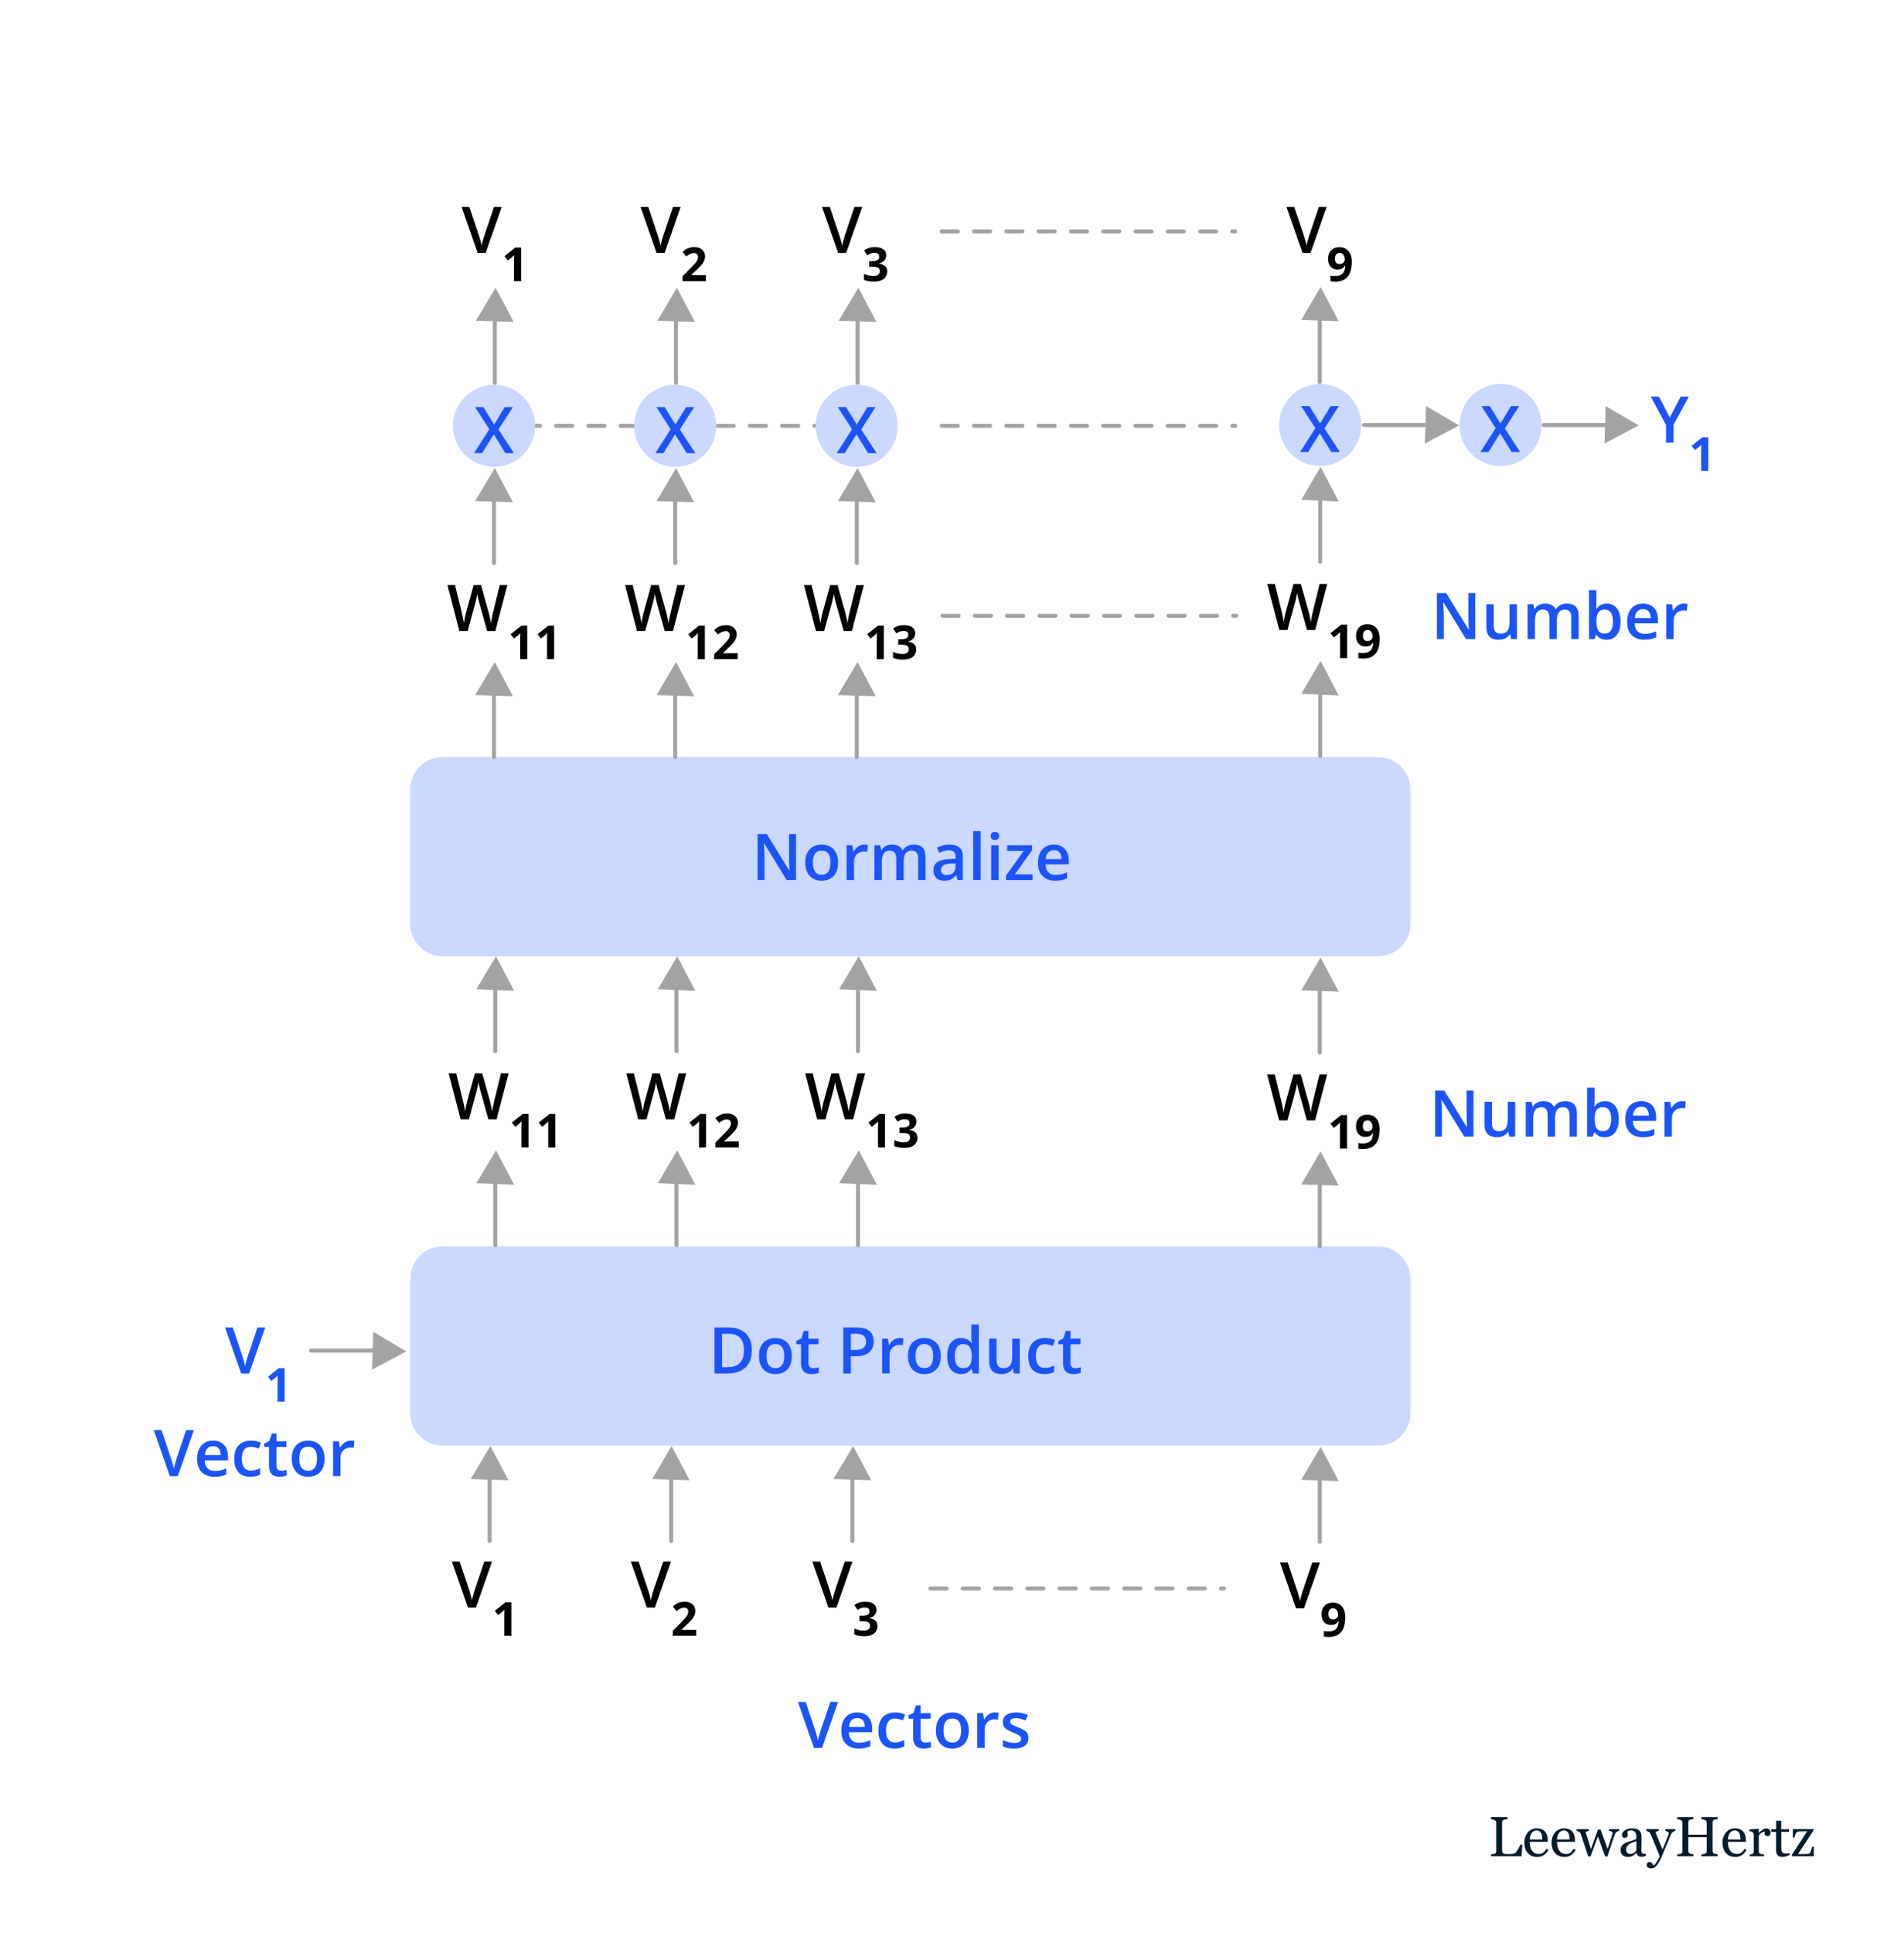 <?xml version="1.0" encoding="UTF-8"?> <svg xmlns="http://www.w3.org/2000/svg" width="473" height="480" viewBox="0 0 473 480" fill="none"><rect x="0" y="0" width="473" height="480" fill="#808080" stroke="none"/><g clip-path="url(#clip0_2_1317)"><path d="M484.903-9.894H-10.202V484.797H484.903V-9.894z" fill="#fff"></path><path d="M378.187 458.056l-.205 2.886h-7.583v-.486c.109-.009.267-.025.472-.048.209-.023.355-.052.437-.089.137-.059.235-.146.294-.259.064-.114.096-.26.096-.438v-6.947c0-.155-.027-.292-.082-.41-.05-.119-.153-.214-.308-.287-.104-.055-.253-.107-.444-.158-.187-.054-.342-.086-.465-.095v-.486h4.096v.486c-.128.004-.294.027-.499.068-.201.041-.347.078-.438.11-.155.054-.262.148-.321.28-.055.132-.082.273-.082.424v6.516c0 .301.013.535.041.704.031.164.102.292.211.383.105.082.26.137.465.164.21.023.502.034.876.034.168 0 .344-.004.526-.013.182-.01.356-.028.52-.055.159-.028.305-.064.437-.11.137-.05.237-.111.301-.184.187-.21.404-.527.65-.951.25-.428.424-.774.519-1.039h.486zm6.475 1.299c-.283.538-.661.967-1.135 1.286-.474.319-1.019.478-1.634.478-.543 0-1.019-.095-1.429-.287-.406-.191-.741-.451-1.005-.779-.265-.329-.463-.711-.595-1.149-.128-.438-.192-.9-.192-1.388 0-.438.069-.866.205-1.285.142-.424.347-.805.616-1.142.26-.324.581-.584.964-.78.387-.2.82-.301 1.299-.301.492 0 .914.078 1.265.233.351.155.636.367.855.636.209.255.364.556.464.902.105.347.158.723.158 1.128v.452h-4.465c0 .442.041.843.123 1.203.087.36.221.677.403.951.178.264.411.474.698.629.287.15.629.225 1.025.225.406 0 .755-.093 1.047-.28.296-.192.581-.533.854-1.026l.479.294zm-1.511-2.571c0-.255-.023-.528-.069-.82-.041-.292-.109-.536-.205-.732-.105-.209-.248-.38-.43-.512-.183-.133-.418-.199-.705-.199-.478 0-.877.201-1.196.602-.315.396-.486.95-.513 1.661h3.118zm8.28 2.571c-.283.538-.661.967-1.135 1.286-.474.319-1.019.478-1.634.478-.543 0-1.019-.095-1.429-.287-.406-.191-.741-.451-1.005-.779-.265-.329-.463-.711-.595-1.149-.128-.438-.192-.9-.192-1.388 0-.438.069-.866.205-1.285.142-.424.347-.805.616-1.142.26-.324.581-.584.964-.78.387-.2.82-.301 1.299-.301.492 0 .914.078 1.265.233.351.155.636.367.855.636.209.255.364.556.464.902.105.347.158.723.158 1.128v.452h-4.465c0 .442.041.843.123 1.203.087.36.221.677.403.951.178.264.411.474.698.629.287.15.629.225 1.025.225.406 0 .755-.093 1.047-.28.296-.192.581-.533.854-1.026l.479.294zm-1.511-2.571c0-.255-.023-.528-.069-.82-.041-.292-.109-.536-.205-.732-.105-.209-.248-.38-.43-.512-.183-.133-.418-.199-.705-.199-.478 0-.877.201-1.196.602-.315.396-.486.95-.513 1.661h3.118zm12.334-2.147c-.191.019-.398.098-.622.24-.219.141-.378.353-.478.636-.228.67-.445 1.306-.65 1.907-.201.597-.426 1.27-.677 2.017-.082.237-.166.493-.253.766-.082.274-.157.536-.225.786h-.588l-1.812-4.964-1.826 4.964h-.561c-.342-1.012-.677-2.014-1.005-3.008-.323-.998-.611-1.867-.861-2.605-.073-.214-.212-.383-.417-.506s-.404-.196-.595-.219v-.451h3.008v.478c-.15.005-.314.03-.492.076-.173.045-.26.12-.26.225 0 .019.007.057.021.117.018.059.038.123.061.191.146.479.31 1.014.492 1.607.187.588.427 1.354.718 2.297l1.723-4.854h.657l1.757 4.786c.196-.611.39-1.201.581-1.771.196-.574.367-1.112.513-1.614.032-.118.062-.225.089-.321.032-.1.048-.198.048-.294 0-.082-.037-.155-.11-.219-.073-.064-.161-.116-.266-.157-.091-.037-.192-.064-.301-.082-.105-.018-.182-.028-.233-.028v-.437h2.564v.437zm6.667 6.181c-.214.078-.404.139-.568.185-.159.05-.342.075-.547.075-.355 0-.64-.082-.854-.246-.21-.169-.344-.412-.404-.731h-.041c-.296.328-.615.578-.957.752-.337.173-.745.259-1.224.259-.506 0-.923-.155-1.251-.464-.324-.31-.486-.716-.486-1.218 0-.259.037-.492.11-.697.073-.205.182-.39.328-.554.114-.137.264-.257.451-.362.187-.11.363-.196.527-.26.205-.077.62-.221 1.244-.431.629-.209 1.053-.374 1.272-.492v-.677c0-.059-.014-.173-.041-.342-.023-.168-.075-.328-.157-.478-.092-.169-.221-.315-.39-.438-.164-.128-.399-.191-.704-.191-.21 0-.406.036-.588.109-.178.068-.303.141-.376.219 0 .091.02.225.061.403.046.178.069.342.069.492 0 .16-.073.306-.219.438-.142.132-.34.198-.595.198-.228 0-.397-.079-.506-.239-.105-.164-.157-.346-.157-.547 0-.21.073-.41.218-.602.151-.191.345-.362.582-.512.205-.128.453-.235.745-.322.292-.091.576-.137.855-.137.382 0 .715.028.998.082.287.051.547.162.779.336.233.168.408.398.527.69.123.287.184.659.184 1.115 0 .651-.006 1.23-.02 1.736-.014.502-.021 1.051-.021 1.648 0 .178.03.319.089.424.064.105.16.194.287.267.069.041.176.063.322.068.15.005.303.007.458.007v.437zm-2.386-3.61c-.388.114-.727.226-1.019.335-.292.11-.563.246-.814.411-.228.155-.408.339-.54.553-.132.21-.198.461-.198.753 0 .378.098.656.294.834.2.177.453.266.759.266.323 0 .608-.077.854-.232.247-.16.454-.347.623-.561l.041-2.359zm2.543 5.935c0-.228.062-.415.185-.56.127-.142.285-.212.472-.212.145 0 .271.027.376.082.104.054.198.125.28.212.068.068.141.161.219.28.077.118.139.216.184.294.228-.123.499-.445.814-.964.319-.52.549-.976.691-1.368-.434-1.08-.826-2.046-1.177-2.899-.35-.852-.717-1.734-1.1-2.646-.087-.209-.233-.371-.438-.485-.205-.119-.41-.194-.615-.226v-.451h3.077v.478c-.137.005-.301.035-.493.089-.191.051-.287.11-.287.178 0 .027.009.073.027.137.023.064.048.13.076.198.173.451.437 1.103.793 1.956.355.848.631 1.527.827 2.037.205-.488.417-.991.636-1.511.223-.524.472-1.142.745-1.853.032-.086.078-.205.137-.355.059-.155.089-.287.089-.397 0-.118-.105-.228-.315-.328-.205-.105-.401-.169-.588-.192v-.437h2.503v.424c-.137.023-.317.102-.54.239-.224.132-.39.321-.499.568-.543 1.258-1.026 2.404-1.45 3.439-.419 1.035-.738 1.796-.957 2.283-.287.639-.545 1.135-.773 1.491-.223.36-.442.643-.656.848-.21.191-.401.319-.575.383-.168.068-.344.102-.526.102-.356 0-.636-.084-.841-.253-.201-.168-.301-.362-.301-.581zm17.627-2.201h-4.027v-.486c.109-.009.266-.023.471-.041.21-.018.354-.046.431-.082.137-.055.237-.137.301-.246.064-.114.096-.26.096-.438v-3.453h-4.561v3.378c0 .16.025.294.075.403.055.11.16.206.315.288.077.041.214.082.41.123.201.041.358.064.472.068v.486h-4.027v-.486c.109-.009.266-.023.472-.041.209-.018.353-.046.43-.082.137-.055.237-.137.301-.246.064-.114.096-.26.096-.438v-7.001c0-.146-.03-.278-.089-.397-.059-.123-.162-.219-.308-.287-.123-.059-.273-.112-.451-.157-.173-.046-.324-.073-.451-.082v-.486h4.027v.486c-.128.004-.285.025-.472.061-.182.037-.319.071-.41.103-.155.055-.26.146-.315.273-.05.128-.075.267-.075.417v3.009h4.561v-2.94c0-.146-.03-.278-.089-.397-.059-.123-.162-.219-.308-.287-.123-.059-.273-.112-.451-.157-.173-.046-.324-.073-.451-.082v-.486h4.027v.486c-.128.004-.285.025-.472.061-.182.037-.319.071-.41.103-.155.055-.26.146-.315.273-.05.128-.075.267-.075.417v6.995c0 .16.025.294.075.403.055.11.16.206.315.288.077.041.214.082.41.123.201.041.358.064.472.068v.486zm7.186-1.587c-.283.538-.661.967-1.135 1.286-.474.319-1.019.478-1.634.478-.543 0-1.019-.095-1.429-.287-.406-.191-.741-.451-1.005-.779-.265-.329-.463-.711-.595-1.149-.128-.438-.192-.9-.192-1.388 0-.438.069-.866.206-1.285.141-.424.346-.805.615-1.142.26-.324.581-.584.964-.78.387-.2.82-.301 1.299-.301.492 0 .914.078 1.265.233.351.155.636.367.855.636.209.255.364.556.465.902.104.347.157.723.157 1.128v.452h-4.465c0 .442.041.843.123 1.203.087.36.221.677.404.951.177.264.41.474.697.629.287.15.629.225 1.026.225.405 0 .754-.093 1.046-.28.296-.192.581-.533.854-1.026l.479.294zm-1.511-2.571c0-.255-.023-.528-.068-.82-.041-.292-.11-.536-.206-.732-.104-.209-.248-.38-.43-.512-.183-.133-.417-.199-.705-.199-.478 0-.877.201-1.196.602-.315.396-.486.95-.513 1.661h3.118zm7.453-1.716c0 .233-.057.44-.171.622-.114.178-.29.267-.527.267-.255 0-.451-.066-.588-.198-.132-.132-.198-.278-.198-.438 0-.1.007-.191.02-.273.019-.082.035-.164.048-.246-.214 0-.465.086-.752.259-.287.174-.531.42-.731.739v3.924c0 .16.029.29.088.39.064.1.162.176.295.226.113.045.259.08.437.102.182.023.34.039.472.048v.452h-3.556v-.452c.105-.009.212-.018.322-.027.114-.009.212-.027.294-.055.127-.041.221-.111.28-.212.064-.105.096-.239.096-.403v-4.164c0-.141-.034-.28-.103-.417-.064-.137-.155-.246-.273-.328-.087-.055-.189-.094-.308-.117-.118-.027-.246-.045-.383-.054v-.445l2.243-.15.096.096v.95h.034c.282-.369.597-.65.943-.841.347-.192.664-.287.951-.287.287 0 .519.093.697.28.182.187.274.438.274.752zm4.745 5.58c-.296.123-.577.225-.841.307-.265.087-.588.13-.971.13-.565 0-.964-.141-1.197-.424-.228-.287-.342-.69-.342-1.21v-4.567h-1.217v-.657h1.245v-2.099h1.244v2.099h1.935v.657h-1.921v3.767c0 .283.009.52.027.711.023.187.073.351.151.492.073.133.182.233.328.301.146.069.342.103.588.103.114 0 .28-.009.499-.028.223-.022.381-.05.472-.082v.5zm6.017.294h-5.457v-.363l3.816-5.825h-.944c-.396 0-.706.007-.93.02-.223.014-.428.059-.615.137-.128.05-.249.194-.362.431-.11.237-.206.547-.288.93h-.417V454.2h5.156v.28l-3.877 5.908c.164.004.344.009.54.013h.636c.182 0 .371-.002.567-.006.201-.005.456-.016.766-.035.183-.009.319-.07.41-.184.096-.114.169-.244.219-.39.05-.132.11-.315.178-.547.073-.232.137-.458.191-.677h.411v2.38z" fill="#051C2C"></path><path d="M130.128 105.734h72.915" stroke="#A3A3A3" stroke-miterlimit="10" stroke-linecap="round" stroke-linejoin="round" stroke-dasharray="4.01 4.01"></path><path d="M122.726 115.928c5.634 0 10.202-4.564 10.202-10.194 0-5.63-4.568-10.194-10.202-10.194-5.635 0-10.202 4.564-10.202 10.194s4.567 10.194 10.202 10.194zM342.372 237.452H109.923c-4.401 0-8.001-3.598-8.001-7.995v-33.479c0-4.398 3.6-7.995 8.001-7.995h232.449c4.401 0 8.002 3.597 8.002 7.995v33.479c0 4.397-3.601 7.995-8.002 7.995z" fill="#CBD8FF"></path><path d="M197.74 218.544h-2.305l-5.594-9.117h-.07c.021.308.039.633.055.977.021.344.036.698.047 1.062.015.365.028.735.039 1.11v5.968h-1.703v-11.421h2.289l5.586 9.054h.054c-.01-.265-.023-.57-.039-.914-.015-.344-.031-.698-.047-1.062-.01-.37-.018-.727-.023-1.071v-6.007h1.711v11.421zm10.469-4.343c0 .718-.094 1.356-.282 1.914-.187.557-.461 1.028-.82 1.414-.359.38-.792.672-1.297.875-.505.198-1.075.297-1.711.297-.593 0-1.138-.099-1.633-.297-.494-.203-.924-.495-1.289-.875-.359-.386-.638-.857-.836-1.414-.197-.558-.296-1.196-.296-1.914 0-.953.164-1.761.492-2.422.333-.667.807-1.175 1.422-1.524.614-.349 1.346-.523 2.195-.523.797 0 1.5.174 2.109.523.61.349 1.086.857 1.43 1.524.344.666.516 1.474.516 2.422zm-6.274 0c0 .63.076 1.169.227 1.617.156.448.396.792.719 1.031.322.234.739.352 1.25.352.51 0 .927-.118 1.25-.352.322-.239.559-.583.71-1.031.152-.448.227-.987.227-1.617 0-.631-.075-1.164-.227-1.602-.151-.443-.388-.779-.71-1.008-.323-.234-.743-.351-1.258-.351-.761 0-1.315.255-1.664.765-.349.511-.524 1.243-.524 2.196zm12.766-4.469c.146 0 .305.008.476.023.172.016.321.037.446.063l-.172 1.719c-.11-.032-.245-.055-.406-.071-.157-.015-.297-.023-.422-.023-.328 0-.641.055-.938.164-.297.104-.56.266-.789.484-.229.214-.409.482-.539.805-.13.323-.195.698-.195 1.125v4.523h-1.844v-8.648h1.438l.25 1.523h.085c.172-.307.386-.588.641-.843.255-.256.547-.459.875-.61.333-.156.698-.234 1.094-.234zm12.297 0c.968 0 1.698.25 2.187.75.495.5.742 1.302.742 2.406v5.656h-1.836v-5.328c0-.656-.127-1.151-.382-1.484-.256-.333-.644-.5-1.164-.5-.73 0-1.256.234-1.579.703-.317.464-.476 1.138-.476 2.023v4.586h-1.836v-5.328c0-.437-.057-.802-.172-1.093-.109-.297-.279-.519-.508-.665-.229-.151-.518-.226-.867-.226-.505 0-.909.115-1.211.344-.297.229-.51.567-.64 1.015-.131.443-.196.987-.196 1.633v4.32h-1.836v-8.648h1.43l.258 1.164h.101c.177-.302.396-.549.657-.742.265-.198.56-.344.882-.438.323-.099.659-.148 1.008-.148.646 0 1.19.115 1.633.344.443.224.773.567.992 1.031h.141c.271-.469.648-.815 1.133-1.039.484-.224.997-.336 1.539-.336zm8.883 0c1.093 0 1.919.242 2.476.726.563.485.844 1.24.844 2.266v5.82h-1.305l-.351-1.226h-.063c-.245.312-.497.57-.758.773-.26.203-.562.354-.906.453-.338.105-.753.157-1.242.157-.516 0-.977-.094-1.383-.282-.406-.192-.727-.484-.961-.875-.234-.39-.351-.885-.351-1.484 0-.891.33-1.56.992-2.008.666-.448 1.672-.695 3.015-.742l1.5-.055v-.453c0-.599-.14-1.026-.422-1.281-.276-.255-.666-.383-1.171-.383-.433 0-.852.063-1.258.188s-.802.278-1.188.461l-.593-1.297c.421-.224.901-.407 1.437-.547.542-.141 1.104-.211 1.688-.211zm1.5 4.68l-1.118.039c-.916.031-1.56.187-1.929.468-.37.282-.555.667-.555 1.157 0 .427.128.739.383.937.255.193.591.289 1.008.289.635 0 1.161-.179 1.578-.539.422-.364.633-.898.633-1.601v-.75zm6.234 4.132h-1.844v-12.156h1.844v12.156zm4.461-8.648v8.648h-1.836v-8.648h1.836zm-.906-3.313c.281 0 .523.076.726.227.209.151.313.412.313.781 0 .365-.104.625-.313.782-.203.151-.445.226-.726.226-.292 0-.539-.075-.743-.226-.197-.157-.296-.417-.296-.782 0-.369.099-.63.296-.781.204-.151.451-.227.743-.227zm9.328 11.961h-6.571v-1.132l4.368-6.102h-4.102v-1.414h6.18v1.25l-4.282 5.984h4.407v1.414zm5.312-8.812c.771 0 1.433.159 1.985.476.552.318.976.769 1.273 1.352.297.583.445 1.281.445 2.094v.984h-5.773c.021.839.245 1.485.672 1.938.432.453 1.036.679 1.812.679.552 0 1.047-.052 1.485-.156.442-.109.898-.268 1.367-.476v1.492c-.432.203-.873.351-1.32.445-.448.094-.985.141-1.61.141-.849 0-1.596-.164-2.242-.493-.641-.333-1.143-.828-1.508-1.484-.359-.656-.539-1.471-.539-2.445 0-.969.164-1.792.492-2.469.328-.677.789-1.193 1.383-1.547.594-.354 1.287-.531 2.078-.531zm0 1.383c-.578 0-1.047.187-1.406.562-.354.375-.563.925-.625 1.649h3.937c-.005-.433-.078-.815-.218-1.149-.136-.333-.344-.594-.625-.781-.276-.188-.63-.281-1.063-.281z" fill="#1B54F8"></path><path d="M342.372 358.976H109.923c-4.401 0-8.001-3.598-8.001-7.995v-33.479c0-4.398 3.6-7.995 8.001-7.995h232.449c4.401 0 8.002 3.597 8.002 7.995v33.479c0 4.397-3.601 7.995-8.002 7.995z" fill="#CBD8FF"></path><path d="M186.778 335.247c0 1.286-.239 2.362-.718 3.226-.48.86-1.175 1.508-2.086 1.946-.912.432-2.011.648-3.297.648h-3.172v-11.422h3.516c1.182 0 2.203.214 3.062.641.859.422 1.523 1.049 1.992 1.883.469.828.703 1.854.703 3.078zm-1.953.054c0-.937-.148-1.708-.445-2.312-.292-.604-.724-1.052-1.297-1.344-.568-.297-1.268-.445-2.102-.445h-1.601v8.297h1.328c1.38 0 2.411-.352 3.094-1.055.682-.703 1.023-1.75 1.023-3.141zm11.883 1.422c0 .719-.094 1.357-.281 1.914-.188.558-.461 1.029-.821 1.414-.359.381-.791.672-1.296.875-.506.198-1.076.297-1.711.297-.594 0-1.138-.099-1.633-.297-.495-.203-.925-.494-1.289-.875-.36-.385-.638-.856-.836-1.414-.198-.557-.297-1.195-.297-1.914 0-.953.164-1.76.492-2.422.333-.666.807-1.174 1.422-1.523.615-.349 1.346-.523 2.195-.523.797 0 1.5.174 2.11.523.609.349 1.086.857 1.429 1.523.344.667.516 1.474.516 2.422zm-6.273 0c0 .631.075 1.17.226 1.617.156.448.396.792.719 1.032.323.234.739.351 1.25.351.51 0 .927-.117 1.25-.351.323-.24.56-.584.711-1.032.151-.447.226-.986.226-1.617 0-.63-.075-1.164-.226-1.601-.151-.443-.388-.779-.711-1.008-.323-.234-.742-.352-1.258-.352-.76 0-1.315.256-1.664.766s-.523 1.242-.523 2.195zm11.601 3.016c.24 0 .477-.021.711-.063.234-.046.448-.101.641-.164v1.391c-.203.089-.466.164-.789.227-.323.062-.659.093-1.008.093-.49 0-.93-.08-1.32-.242-.391-.167-.701-.45-.93-.851-.229-.401-.344-.956-.344-1.665v-4.648h-1.18v-.82l1.266-.649.602-1.851h1.156v1.922h2.476v1.398h-2.476v4.625c0 .438.109.763.328.977.219.213.508.32.867.32zm10.774-10.094c1.474 0 2.549.302 3.226.906.677.605 1.016 1.451 1.016 2.539 0 .495-.078.967-.235 1.415-.151.442-.401.835-.75 1.179-.349.339-.809.607-1.382.805-.568.198-1.269.297-2.102.297h-1.219v4.281h-1.875v-11.422h3.321zm-.125 1.555h-1.321v4.023h1.024c.588 0 1.088-.067 1.5-.203.411-.14.724-.362.937-.664.214-.302.321-.7.321-1.195 0-.662-.201-1.154-.602-1.477-.396-.323-1.016-.484-1.859-.484zm10.843 1.055c.146 0 .305.007.477.023s.32.036.445.062l-.172 1.719c-.109-.031-.244-.054-.406-.07-.156-.016-.297-.024-.422-.024-.328 0-.64.055-.937.165-.297.104-.56.265-.789.484-.23.213-.409.482-.539.805-.131.323-.196.698-.196 1.125v4.523h-1.843v-8.648h1.437l.25 1.523h.086c.172-.307.385-.588.641-.844.255-.255.546-.458.875-.609.333-.156.698-.234 1.093-.234zm10.18 4.468c0 .719-.094 1.357-.281 1.914-.188.558-.461 1.029-.821 1.414-.359.381-.791.672-1.296.875-.506.198-1.076.297-1.711.297-.594 0-1.138-.099-1.633-.297-.495-.203-.925-.494-1.289-.875-.36-.385-.638-.856-.836-1.414-.198-.557-.297-1.195-.297-1.914 0-.953.164-1.76.492-2.422.333-.666.807-1.174 1.422-1.523.615-.349 1.346-.523 2.195-.523.797 0 1.5.174 2.11.523.609.349 1.086.857 1.429 1.523.344.667.516 1.474.516 2.422zm-6.273 0c0 .631.075 1.17.226 1.617.156.448.396.792.719 1.032.323.234.739.351 1.25.351.51 0 .927-.117 1.25-.351.323-.24.56-.584.711-1.032.151-.447.226-.986.226-1.617 0-.63-.075-1.164-.226-1.601-.151-.443-.388-.779-.711-1.008-.323-.234-.742-.352-1.258-.352-.76 0-1.315.256-1.664.766s-.523 1.242-.523 2.195zm11.289 4.5c-1.032 0-1.86-.375-2.485-1.125-.62-.755-.929-1.867-.929-3.336 0-1.484.315-2.606.945-3.367.635-.76 1.471-1.14 2.508-1.14.437 0 .82.059 1.148.179.328.115.61.271.844.469.239.198.443.419.609.664h.086c-.026-.161-.057-.393-.094-.695-.031-.308-.046-.591-.046-.852v-3.109h1.843v12.156h-1.437l-.328-1.18h-.078c-.157.25-.355.477-.594.68-.235.198-.516.357-.844.477-.323.119-.706.179-1.148.179zm.515-1.492c.787 0 1.341-.226 1.664-.68.323-.453.49-1.132.5-2.039v-.242c0-.969-.156-1.711-.468-2.226-.313-.521-.883-.782-1.711-.782-.662 0-1.167.269-1.516.805-.344.531-.516 1.273-.516 2.227 0 .953.172 1.682.516 2.187.349.5.859.75 1.531.75zm14.086-7.312v8.648h-1.445l-.25-1.164h-.102c-.182.297-.414.544-.695.742-.281.193-.594.336-.937.43-.344.099-.706.148-1.086.148-.651 0-1.209-.109-1.672-.328-.459-.224-.81-.568-1.055-1.031-.245-.464-.367-1.063-.367-1.797v-5.648h1.844v5.304c0 .672.135 1.175.406 1.508.276.333.703.5 1.281.5.557 0 1-.114 1.328-.344.328-.229.56-.567.696-1.015.14-.448.21-.998.21-1.649v-4.304h1.844zm6.117 8.804c-.817 0-1.526-.159-2.125-.476-.599-.318-1.059-.805-1.382-1.461-.323-.656-.485-1.49-.485-2.5 0-1.052.177-1.912.531-2.578.355-.667.844-1.159 1.469-1.477.63-.318 1.352-.476 2.164-.476.516 0 .982.052 1.399.156.422.099.778.221 1.07.367l-.547 1.469c-.318-.13-.643-.24-.976-.328-.334-.089-.654-.133-.961-.133-.506 0-.927.112-1.266.336-.333.224-.583.557-.75 1-.161.442-.242.992-.242 1.648 0 .636.083 1.172.25 1.61.167.432.414.76.742.984.328.219.732.328 1.211.328.474 0 .898-.057 1.273-.172.375-.114.73-.263 1.063-.445v1.594c-.328.187-.68.325-1.055.414-.375.093-.836.14-1.383.14zm7.688-1.484c.239 0 .476-.021.711-.063.234-.046.448-.101.64-.164v1.391c-.203.089-.466.164-.789.227-.323.062-.658.093-1.007.093-.49 0-.93-.08-1.321-.242-.39-.167-.7-.45-.929-.851-.23-.401-.344-.956-.344-1.665v-4.648h-1.18v-.82l1.266-.649.601-1.851h1.157v1.922h2.476v1.398h-2.476v4.625c0 .438.109.763.328.977.218.213.508.32.867.32zM208.195 422.624l-3.992 11.422h-1.985l-3.992-11.422h1.922l2.406 7.156c.073.209.151.461.235.758.088.297.169.597.242.899.078.302.138.57.179.804.042-.234.099-.502.172-.804.078-.302.159-.602.242-.899.084-.297.162-.552.235-.765l2.414-7.149h1.922zm4.758 2.609c.77 0 1.432.159 1.984.477.552.318.977.768 1.273 1.352.297.583.446 1.281.446 2.093v.985h-5.774c.021.838.245 1.484.672 1.937.432.453 1.037.68 1.813.68.552 0 1.047-.052 1.484-.156.443-.11.898-.269 1.367-.477v1.492c-.432.203-.872.352-1.32.446-.448.093-.984.14-1.609.14-.849 0-1.597-.164-2.243-.492-.64-.333-1.143-.828-1.507-1.484-.36-.657-.54-1.472-.54-2.446 0-.968.165-1.791.493-2.468.328-.677.789-1.193 1.382-1.547.594-.354 1.287-.532 2.079-.532zm0 1.383c-.579 0-1.047.188-1.407.563-.354.375-.562.924-.625 1.648h3.938c-.005-.432-.078-.815-.219-1.148-.135-.334-.344-.594-.625-.781-.276-.188-.63-.282-1.062-.282zm9.257 7.586c-.817 0-1.526-.159-2.125-.476-.599-.318-1.06-.805-1.382-1.461-.323-.657-.485-1.49-.485-2.5 0-1.052.177-1.912.531-2.578.355-.667.844-1.159 1.469-1.477.63-.318 1.352-.477 2.164-.477.516 0 .982.053 1.399.157.422.099.778.221 1.07.367l-.547 1.469c-.318-.131-.643-.24-.976-.328-.334-.089-.654-.133-.961-.133-.506 0-.927.112-1.266.336-.333.224-.583.557-.75 1-.161.442-.242.992-.242 1.648 0 .636.083 1.172.25 1.609.166.433.414.761.742.985.328.219.732.328 1.211.328.474 0 .898-.057 1.273-.172.375-.114.73-.263 1.063-.445v1.594c-.328.187-.68.325-1.055.414-.375.093-.836.14-1.383.14zm7.688-1.484c.239 0 .476-.021.711-.063.234-.047.448-.101.64-.164v1.391c-.203.088-.466.164-.789.226-.323.063-.658.094-1.007.094-.49 0-.93-.08-1.321-.242-.39-.167-.7-.45-.929-.852-.23-.401-.344-.955-.344-1.664v-4.648h-1.18v-.82l1.266-.649.601-1.851h1.157v1.922h2.476v1.398h-2.476v4.625c0 .437.109.763.328.977.218.213.508.32.867.32zm10.766-3.016c0 .719-.094 1.357-.282 1.914-.187.558-.461 1.029-.82 1.414-.359.381-.792.672-1.297.875-.505.198-1.075.297-1.711.297-.594 0-1.138-.099-1.633-.297-.494-.203-.924-.494-1.289-.875-.359-.385-.638-.856-.836-1.414-.198-.557-.297-1.195-.297-1.914 0-.953.165-1.76.493-2.422.333-.666.807-1.174 1.422-1.523.614-.349 1.346-.524 2.195-.524.797 0 1.5.175 2.109.524.61.349 1.086.857 1.43 1.523.344.667.516 1.474.516 2.422zm-6.274 0c0 .63.076 1.17.227 1.617.156.448.395.792.718 1.032.323.234.74.351 1.25.351.511 0 .927-.117 1.25-.351.323-.24.56-.584.711-1.032.151-.447.227-.987.227-1.617s-.076-1.164-.227-1.601c-.151-.443-.388-.779-.711-1.008-.323-.235-.742-.352-1.257-.352-.761 0-1.316.256-1.664.766-.349.51-.524 1.242-.524 2.195zm12.766-4.469c.146 0 .304.008.476.024s.321.036.446.062l-.172 1.719c-.11-.031-.245-.055-.407-.07-.156-.016-.296-.024-.421-.024-.329 0-.641.055-.938.164-.297.105-.56.266-.789.485-.229.213-.409.482-.539.805-.13.322-.195.697-.195 1.125v4.523h-1.844v-8.648h1.437l.25 1.523h.086c.172-.307.386-.589.641-.844s.547-.458.875-.609c.333-.156.698-.235 1.094-.235zm8.336 6.344c0 .568-.138 1.047-.414 1.438-.276.39-.68.687-1.211.89-.526.198-1.172.297-1.938.297-.604 0-1.125-.044-1.562-.133-.433-.083-.842-.213-1.227-.39v-1.586c.412.193.872.359 1.383.5.516.14 1.002.211 1.461.211.604 0 1.039-.094 1.305-.281.265-.193.398-.448.398-.766 0-.188-.055-.354-.164-.5-.104-.151-.302-.305-.594-.461-.286-.161-.708-.354-1.265-.578-.547-.219-1.008-.438-1.383-.656-.375-.219-.659-.482-.852-.789-.193-.313-.289-.711-.289-1.196 0-.765.302-1.346.906-1.742.61-.401 1.414-.602 2.414-.602.532 0 1.032.055 1.5.165.474.104.938.257 1.391.46l-.578 1.383c-.391-.172-.784-.312-1.18-.422-.39-.114-.789-.171-1.195-.171-.474 0-.836.072-1.086.218-.245.146-.367.354-.367.625 0 .203.06.375.179.516.12.141.326.281.618.422.297.14.708.315 1.234.523.516.198.961.406 1.336.625.38.214.672.477.875.789.203.313.305.716.305 1.211zM48.166 355.128l-3.992 11.422H42.19l-3.992-11.422h1.922l2.406 7.156c.073.208.151.461.234.758.088.297.169.596.242.898.078.302.138.571.18.805.042-.234.099-.503.172-.805.078-.302.159-.601.242-.898.083-.297.162-.552.234-.766l2.414-7.148h1.922zm4.758 2.609c.771 0 1.432.159 1.984.477.552.317.977.768 1.274 1.351.297.584.445 1.282.445 2.094v.984H50.854c.021.839.245 1.485.672 1.938.432.453 1.036.68 1.812.68.552 0 1.047-.052 1.484-.157.443-.109.898-.268 1.367-.476v1.492c-.432.203-.872.352-1.32.445-.448.094-.984.141-1.609.141-.849 0-1.596-.164-2.242-.492-.641-.334-1.143-.828-1.508-1.485-.359-.656-.539-1.471-.539-2.445 0-.969.164-1.792.492-2.469.328-.677.789-1.192 1.383-1.547.594-.354 1.286-.531 2.078-.531zm0 1.383c-.578 0-1.047.187-1.406.562-.354.375-.562.925-.625 1.649h3.938c-.005-.432-.078-.815-.219-1.149-.135-.333-.344-.593-.625-.781-.276-.187-.63-.281-1.062-.281zm9.258 7.586c-.818 0-1.526-.159-2.125-.477-.599-.317-1.06-.804-1.383-1.461-.323-.656-.484-1.489-.484-2.5 0-1.052.177-1.911.531-2.578.354-.666.844-1.159 1.469-1.476.63-.318 1.351-.477 2.164-.477.516 0 .982.052 1.399.156.422.099.779.222 1.07.368l-.547 1.468c-.318-.13-.643-.239-.977-.328-.333-.088-.654-.133-.961-.133-.505 0-.927.112-1.266.336-.333.224-.583.558-.75 1-.162.443-.242.993-.242 1.649 0 .635.083 1.172.25 1.609.167.432.414.761.742.985.328.218.732.328 1.211.328.474 0 .898-.058 1.274-.172.375-.115.729-.263 1.062-.446v1.594c-.328.188-.68.326-1.055.414-.375.094-.836.141-1.383.141zm7.688-1.484c.239 0 .476-.021.711-.063.234-.047.448-.102.641-.164v1.391c-.203.088-.466.164-.789.226-.323.063-.659.094-1.008.094-.489 0-.93-.081-1.32-.242-.391-.167-.701-.451-.93-.852-.229-.401-.344-.956-.344-1.664V359.3h-1.18v-.821l1.266-.648.602-1.852h1.156v1.922h2.477v1.399h-2.477v4.625c0 .437.109.763.328.976.219.214.508.321.867.321zm10.766-3.016c0 .719-.094 1.357-.281 1.914-.188.557-.461 1.029-.82 1.414-.359.38-.792.672-1.297.875-.505.198-1.075.297-1.711.297-.594 0-1.138-.099-1.633-.297-.495-.203-.924-.495-1.289-.875-.359-.385-.638-.857-.836-1.414-.198-.557-.297-1.195-.297-1.914 0-.953.164-1.761.492-2.422.333-.667.807-1.174 1.422-1.523.615-.349 1.346-.524 2.195-.524.797 0 1.5.175 2.109.524.609.349 1.086.856 1.43 1.523.344.667.516 1.474.516 2.422zm-6.274 0c0 .63.076 1.169.227 1.617.156.448.396.792.719 1.031.323.235.74.352 1.25.352.51 0 .927-.117 1.25-.352.323-.239.56-.583.711-1.031.151-.448.227-.987.227-1.617s-.076-1.164-.227-1.602c-.151-.442-.388-.778-.711-1.007-.323-.235-.742-.352-1.258-.352-.76 0-1.315.255-1.664.766-.349.51-.523 1.242-.523 2.195zm12.766-4.469c.146 0 .305.008.476.024.172.015.32.036.445.062l-.172 1.719c-.109-.031-.245-.055-.406-.07-.156-.016-.297-.024-.422-.024-.328 0-.641.055-.938.164-.297.104-.56.266-.789.485-.229.213-.409.481-.539.804-.13.323-.195.698-.195 1.125v4.524h-1.844v-8.649h1.438l.25 1.524h.086c.172-.308.385-.589.641-.844.255-.255.547-.458.875-.609.333-.157.698-.235 1.094-.235zM366.497 158.694h-2.305l-5.594-9.118h-.07c.021.308.039.633.055.977.021.344.036.698.047 1.062.015.365.028.735.039 1.11v5.969h-1.703v-11.422h2.289l5.586 9.054h.054c-.01-.265-.023-.57-.039-.914-.015-.343-.031-.698-.047-1.062-.01-.37-.018-.727-.023-1.071v-6.007h1.711v11.422zm10.351-8.649v8.649h-1.445l-.25-1.165h-.101c-.183.297-.415.545-.696.743-.281.192-.594.336-.937.429-.344.099-.706.149-1.086.149-.651 0-1.209-.11-1.672-.328-.458-.224-.81-.568-1.055-1.032-.245-.463-.367-1.062-.367-1.796v-5.649h1.844v5.305c0 .672.135 1.174.406 1.508.276.333.703.5 1.281.5.558 0 1-.115 1.328-.344.329-.229.56-.568.696-1.016.14-.448.211-.997.211-1.648v-4.305h1.843zm12.407-.164c.968 0 1.698.25 2.187.75.495.5.742 1.302.742 2.406v5.657h-1.836v-5.329c0-.656-.127-1.151-.382-1.484-.256-.333-.644-.5-1.164-.5-.73 0-1.256.234-1.579.703-.317.464-.476 1.138-.476 2.024v4.586h-1.836v-5.329c0-.437-.057-.802-.172-1.093-.109-.297-.279-.519-.508-.664-.229-.151-.518-.227-.867-.227-.505 0-.909.115-1.211.344-.297.229-.51.568-.641 1.015-.13.443-.195.987-.195 1.633v4.321h-1.836v-8.649h1.43l.258 1.164h.101c.177-.302.396-.549.657-.742.265-.198.559-.344.882-.438.323-.098.659-.148 1.008-.148.646 0 1.19.115 1.633.344.443.224.773.568.992 1.031h.141c.271-.469.648-.815 1.133-1.039.484-.224.997-.336 1.539-.336zm7.328-3.344v2.93c0 .339-.011.672-.031 1-.016.323-.032.576-.047.758h.078c.234-.375.56-.69.976-.946.422-.26.961-.39 1.618-.39 1.026 0 1.851.377 2.476 1.133.625.75.938 1.862.938 3.336 0 .979-.144 1.802-.43 2.468-.287.667-.69 1.172-1.211 1.516-.516.339-1.122.508-1.82.508-.657 0-1.188-.12-1.594-.36-.401-.244-.716-.528-.945-.851h-.133l-.336 1.055h-1.375v-12.157h1.836zm2.109 4.844c-.521 0-.935.104-1.242.313-.302.208-.521.52-.656.937-.136.412-.206.935-.211 1.57v.164c0 .964.151 1.701.453 2.211.307.511.864.766 1.672.766.64 0 1.133-.258 1.476-.773.344-.521.516-1.266.516-2.235 0-.979-.172-1.716-.516-2.211-.338-.495-.836-.742-1.492-.742zm9.469-1.5c.771 0 1.432.159 1.984.477.552.317.977.768 1.274 1.351.297.584.445 1.281.445 2.094v.984h-5.773c.02.839.244 1.485.671 1.938.433.453 1.037.679 1.813.679.552 0 1.047-.052 1.484-.156.443-.109.899-.268 1.368-.476v1.492c-.433.203-.873.351-1.321.445-.448.094-.984.141-1.609.141-.849 0-1.597-.164-2.242-.492-.641-.334-1.144-.829-1.508-1.485-.36-.656-.539-1.471-.539-2.445 0-.969.164-1.792.492-2.469.328-.677.789-1.193 1.383-1.547.594-.354 1.286-.531 2.078-.531zm0 1.383c-.578 0-1.047.187-1.406.562-.355.375-.563.925-.625 1.649h3.937c-.005-.432-.078-.815-.219-1.149-.135-.333-.343-.593-.625-.781-.276-.187-.63-.281-1.062-.281zm10.156-1.383c.146 0 .305.008.477.023.172.016.32.037.445.063l-.172 1.719c-.109-.032-.245-.055-.406-.071-.156-.015-.297-.023-.422-.023-.328 0-.641.055-.937.164-.297.104-.56.266-.79.484-.229.214-.408.482-.539.805-.13.323-.195.698-.195 1.125v4.524h-1.844v-8.649h1.438l.25 1.524h.086c.172-.308.385-.589.64-.844.256-.255.547-.459.875-.61.334-.156.698-.234 1.094-.234zM366.052 282.246h-2.304l-5.594-9.117h-.07c.02.307.039.633.054.976.021.344.037.698.047 1.063.016.364.029.734.039 1.109v5.969h-1.703v-11.422h2.289l5.586 9.055h.055c-.011-.266-.024-.571-.039-.914-.016-.344-.032-.698-.047-1.063-.011-.37-.018-.726-.024-1.07v-6.008h1.711v11.422zm10.352-8.648v8.648h-1.445l-.25-1.164h-.102c-.182.297-.414.544-.695.742-.282.193-.594.336-.938.43-.344.099-.706.148-1.086.148-.651 0-1.208-.109-1.672-.328-.458-.224-.809-.568-1.054-1.031-.245-.464-.367-1.063-.367-1.797v-5.648h1.843v5.304c0 .672.136 1.175.407 1.508.276.333.703.5 1.281.5.557 0 1-.115 1.328-.344.328-.229.56-.567.695-1.015.141-.448.211-.998.211-1.649v-4.304h1.844zm12.406-.165c.969 0 1.698.25 2.188.75.494.5.742 1.303.742 2.407v5.656h-1.836v-5.328c0-.656-.128-1.151-.383-1.485-.255-.333-.643-.5-1.164-.5-.729 0-1.255.235-1.578.704-.318.463-.477 1.138-.477 2.023v4.586h-1.836v-5.328c0-.438-.057-.802-.171-1.094-.11-.297-.279-.518-.508-.664-.229-.151-.519-.227-.867-.227-.506 0-.909.115-1.211.344-.297.229-.511.568-.641 1.016-.13.443-.195.987-.195 1.633v4.32h-1.836v-8.648h1.429l.258 1.164h.102c.177-.303.396-.55.656-.743.266-.198.56-.343.883-.437.323-.099.659-.149 1.008-.149.645 0 1.19.115 1.632.344.443.224.774.568.993 1.031h.14c.271-.468.649-.815 1.133-1.039.484-.224.997-.336 1.539-.336zm7.328-3.343v2.929c0 .339-.01.672-.031 1-.016.323-.031.576-.047.758h.078c.235-.375.56-.69.977-.945.422-.261.961-.391 1.617-.391 1.026 0 1.852.378 2.477 1.133.625.75.937 1.862.937 3.336 0 .979-.143 1.802-.43 2.469-.286.666-.69 1.172-1.211 1.515-.515.339-1.122.508-1.82.508-.656 0-1.187-.12-1.594-.359-.401-.245-.716-.529-.945-.852h-.133l-.336 1.055h-1.375V270.09h1.836zm2.11 4.843c-.521 0-.935.105-1.243.313-.302.208-.52.521-.656.937-.135.412-.206.935-.211 1.571v.164c0 .963.151 1.7.453 2.211.308.51.865.765 1.672.765.641 0 1.133-.257 1.477-.773.344-.521.515-1.266.515-2.234 0-.98-.171-1.717-.515-2.211-.339-.495-.836-.743-1.492-.743zm9.468-1.5c.771 0 1.433.159 1.985.477.552.318.976.768 1.273 1.352.297.583.446 1.281.446 2.093v.985h-5.774c.021.838.245 1.484.672 1.937.432.453 1.036.68 1.812.68.553 0 1.047-.052 1.485-.156.443-.11.898-.269 1.367-.477v1.492c-.432.203-.872.352-1.32.446-.448.093-.985.14-1.61.14-.849 0-1.596-.164-2.242-.492-.64-.333-1.143-.828-1.508-1.484-.359-.657-.539-1.472-.539-2.446 0-.968.164-1.791.492-2.468.329-.678.79-1.193 1.383-1.547.594-.354 1.287-.532 2.078-.532zm0 1.383c-.578 0-1.046.188-1.406.563-.354.375-.562.924-.625 1.648h3.938c-.006-.432-.078-.815-.219-1.148-.136-.334-.344-.594-.625-.781-.276-.188-.63-.282-1.063-.282zm10.157-1.383c.145 0 .304.008.476.024s.321.036.446.062l-.172 1.719c-.11-.031-.245-.055-.407-.07-.156-.016-.296-.024-.421-.024-.329 0-.641.055-.938.164-.297.105-.56.266-.789.485-.229.213-.409.482-.539.805-.13.322-.195.697-.195 1.125v4.523h-1.844v-8.648h1.437l.25 1.523h.086c.172-.307.386-.589.641-.844s.547-.458.875-.609c.333-.156.698-.235 1.094-.235z" fill="#1B54F8"></path><path d="M126.044 145.273l-2.984 11.422h-2.047l-1.906-6.844c-.047-.167-.099-.365-.157-.594-.057-.229-.114-.463-.172-.703-.052-.24-.098-.458-.14-.656-.037-.203-.063-.36-.078-.469-.011.109-.034.263-.071.461-.036.198-.08.417-.132.656-.047.235-.099.469-.157.703-.057.23-.109.433-.156.61l-1.875 6.836h-2.039l-2.977-11.422h1.883l1.649 6.695c.052.214.104.445.156.695.057.245.109.493.156.743.052.25.099.494.141.734.042.234.075.448.101.641.026-.198.06-.417.102-.657.042-.244.086-.492.133-.742.052-.255.104-.5.156-.734.057-.235.115-.446.172-.633l1.859-6.742h1.828l1.899 6.765c.057.193.112.409.164.649.057.239.112.484.164.734.052.25.099.492.141.727.041.234.075.445.101.633.037-.256.083-.547.141-.875.057-.329.122-.662.195-1 .073-.339.146-.651.219-.938l1.64-6.695h1.891zM130.981 163.688h-1.759v-4.817c0-.132.002-.296.006-.489.003-.198.009-.399.017-.604.007-.208.015-.396.022-.563-.041.049-.127.134-.256.256-.125.118-.243.224-.353.319l-.956.768-.849-1.059 2.682-2.135h1.446v8.324zm6.673 0h-1.76v-4.817c0-.132.002-.296.006-.489.004-.198.01-.399.017-.604.008-.208.015-.396.023-.563-.042.049-.127.134-.256.256-.125.118-.243.224-.353.319l-.957.768-.848-1.059 2.682-2.135h1.446v8.324zM122.227 387.771l-3.992 11.421h-1.984l-3.992-11.421h1.922l2.406 7.156c.073.208.151.461.234.758.089.297.17.596.242.898.079.302.138.57.18.805.042-.235.099-.503.172-.805.078-.302.159-.601.242-.898.084-.297.162-.552.235-.766l2.414-7.148h1.921zM127.046 406.186h-1.759v-4.817c0-.133.002-.296.006-.49.003-.197.009-.398.017-.603.007-.209.015-.397.023-.564-.042.05-.128.135-.257.256-.125.118-.243.224-.353.319l-.956.769-.848-1.059 2.681-2.135h1.446v8.324z" fill="#000"></path><path d="M65.882 329.645l-3.992 11.422h-1.984l-3.992-11.422h1.922l2.406 7.157c.073.208.151.461.234.758.089.296.169.596.242.898.078.302.138.57.18.805.042-.235.099-.503.172-.805.078-.302.159-.602.242-.898.083-.297.161-.553.234-.766l2.414-7.149h1.922zM70.701 348.061h-1.759v-4.817c0-.133.002-.296.006-.489.004-.198.009-.399.017-.604.008-.209.015-.397.023-.564-.042.05-.127.135-.256.257-.125.117-.243.224-.353.318l-.957.769-.848-1.059 2.682-2.135h1.446v8.324z" fill="#1B54F8"></path><path d="M166.681 387.77l-3.992 11.422h-1.984l-3.992-11.422h1.922l2.406 7.157c.073.208.151.461.234.757.089.297.169.597.242.899.078.302.138.57.18.805.042-.235.099-.503.172-.805.078-.302.159-.602.242-.899.083-.296.162-.552.234-.765l2.415-7.149h1.921zM172.969 406.186h-5.819v-1.224l2.09-2.113c.421-.432.759-.793 1.013-1.081.258-.293.444-.558.558-.798.118-.239.177-.495.177-.768 0-.33-.093-.577-.279-.74-.183-.167-.427-.251-.735-.251-.322 0-.636.074-.939.222-.304.148-.621.359-.951.632l-.956-1.133c.239-.205.491-.398.757-.58.269-.183.58-.329.933-.439.357-.114.784-.171 1.281-.171.547 0 1.016.099 1.407.296.394.198.698.467.911.809.212.338.318.721.318 1.15 0 .459-.091.879-.273 1.258-.182.38-.448.755-.797 1.127-.345.372-.763.784-1.252 1.236l-1.071 1.008v.079h3.627v1.481zM211.779 387.771l-3.992 11.421h-1.985l-3.992-11.421h1.922l2.406 7.156c.073.208.151.461.235.758.088.297.169.596.242.898.078.302.138.57.18.805.041-.235.099-.503.172-.805.078-.302.158-.601.242-.898.083-.297.161-.552.234-.766l2.414-7.148h1.922zM217.742 399.724c0 .383-.08.715-.239.996-.159.281-.376.511-.649.689-.27.178-.573.309-.911.393v.034c.668.084 1.175.288 1.52.615.349.326.524.763.524 1.309 0 .486-.12.921-.359 1.304-.235.384-.599.685-1.093.905-.493.221-1.129.331-1.907.331-.459 0-.888-.038-1.287-.114-.395-.072-.767-.184-1.116-.336v-1.498c.357.183.731.321 1.122.416.391.091.755.137 1.093.137.63 0 1.07-.108 1.321-.325.254-.22.381-.527.381-.922 0-.232-.059-.427-.176-.587-.118-.159-.323-.28-.615-.364-.289-.083-.693-.125-1.213-.125h-.632v-1.349h.644c.512 0 .901-.048 1.167-.143.269-.098.451-.231.546-.398.099-.171.148-.365.148-.581 0-.296-.091-.528-.273-.695-.182-.167-.486-.25-.911-.25-.266 0-.508.034-.729.102-.216.065-.411.145-.586.239-.175.092-.328.181-.461.268l-.814-1.213c.326-.235.708-.43 1.144-.586.44-.156.964-.233 1.571-.233.858 0 1.538.172 2.039.518.501.345.751.833.751 1.463zM124.64 51.398l-3.992 11.422h-1.984l-3.993-11.422h1.922L119 58.555c.072.208.151.461.234.758.088.297.169.596.242.898.078.302.138.57.18.805.041-.234.099-.503.172-.805.078-.302.159-.602.242-.898.083-.297.161-.552.234-.766l2.414-7.148h1.922zM129.459 69.814H127.7V64.997c0-.133.001-.296.005-.49.004-.197.01-.399.017-.604.008-.209.016-.397.023-.564-.042.049-.127.135-.256.256-.125.118-.243.224-.353.319l-.957.769-.848-1.059 2.682-2.135h1.446v8.324zM169.094 51.398l-3.992 11.422h-1.985l-3.992-11.422h1.922l2.406 7.156c.073.208.151.461.235.758.088.297.169.596.242.898.078.302.138.57.18.805.041-.234.099-.503.171-.805.079-.302.159-.602.243-.898.083-.297.161-.552.234-.766l2.414-7.148h1.922zM175.382 69.813h-5.819v-1.224l2.089-2.112c.422-.433.76-.793 1.014-1.082.258-.292.444-.558.558-.797.118-.239.176-.495.176-.769 0-.33-.093-.577-.279-.74-.182-.167-.427-.251-.734-.251-.323 0-.636.074-.939.222-.304.148-.621.359-.951.632l-.957-1.133c.239-.205.492-.399.757-.581.27-.182.581-.328.934-.438.357-.114.784-.171 1.281-.171.547 0 1.015.099 1.406.296.395.197.699.467.911.808.213.338.319.721.319 1.15 0 .459-.091.879-.273 1.258-.182.38-.448.755-.797 1.127-.346.372-.763.784-1.253 1.236l-1.07 1.008v.08h3.627v1.48zM214.192 51.398L210.2 62.82h-1.985l-3.992-11.422h1.922l2.406 7.156c.073.208.151.461.234.758.089.297.17.596.243.898.078.302.138.57.179.805.042-.234.099-.503.172-.805.078-.302.159-.602.242-.898.084-.297.162-.552.235-.766l2.414-7.148h1.922zM220.155 63.352c0 .383-.08.716-.239.996-.16.281-.376.51-.649.689-.27.178-.574.309-.911.393v.034c.668.084 1.174.288 1.52.615.349.327.524.763.524 1.31 0 .486-.12.92-.359 1.304-.235.383-.6.685-1.093.905-.494.22-1.129.33-1.908.33-.459 0-.888-.038-1.286-.114-.395-.072-.767-.184-1.116-.336v-1.497c.357.182.731.321 1.121.416.391.091.756.137 1.094.137.63 0 1.07-.108 1.32-.325.255-.22.382-.528.382-.922 0-.232-.059-.427-.177-.586-.117-.159-.322-.281-.614-.364-.289-.084-.693-.125-1.213-.125h-.632v-1.349h.643c.513 0 .902-.048 1.167-.142.27-.099.452-.232.547-.399.099-.171.148-.364.148-.581 0-.296-.091-.528-.273-.695-.183-.167-.486-.251-.911-.251-.266 0-.509.034-.729.102-.216.065-.412.144-.586.239-.175.091-.329.18-.462.268l-.814-1.213c.327-.235.708-.431 1.145-.586.44-.156.964-.234 1.571-.234.858 0 1.537.173 2.038.518.501.345.752.833.752 1.463zM170.165 145.273l-2.985 11.422h-2.047l-1.906-6.844c-.047-.167-.099-.365-.156-.594-.058-.229-.115-.463-.172-.703-.052-.24-.099-.458-.141-.656-.036-.203-.062-.36-.078-.469-.01.109-.034.263-.07.461-.037.198-.081.417-.133.656-.047.235-.099.469-.156.703-.058.229-.11.433-.156.61l-1.875 6.836h-2.04l-2.976-11.422h1.883l1.648 6.695c.052.214.104.445.156.695.058.245.11.493.157.743.052.25.099.494.14.734.042.234.076.448.102.641.026-.198.06-.417.101-.657.042-.245.086-.492.133-.742.052-.255.104-.5.156-.734.058-.235.115-.446.172-.633l1.86-6.742h1.828l1.898 6.765c.058.193.112.409.164.649.058.239.112.484.164.734.052.25.099.492.141.727.042.234.076.445.102.633.036-.256.083-.547.14-.875.057-.329.123-.662.196-1 .072-.339.145-.652.218-.938l1.641-6.695h1.891zM175.101 163.688h-1.759v-4.817c0-.132.002-.296.006-.489.004-.198.009-.399.017-.604.008-.209.015-.396.023-.563-.042.049-.127.134-.256.256-.126.117-.243.224-.353.319l-.957.768-.848-1.059 2.681-2.135h1.446v8.324zm8.142 0h-5.819v-1.224l2.09-2.112c.421-.433.759-.794 1.013-1.082.258-.292.444-.558.558-.797.118-.239.177-.496.177-.769 0-.33-.093-.577-.279-.74-.182-.167-.427-.25-.735-.25-.322 0-.635.074-.939.222-.304.148-.621.358-.951.632l-.956-1.133c.239-.205.491-.399.757-.581.269-.182.581-.328.934-.439.356-.113.783-.17 1.281-.17.546 0 1.015.098 1.406.296.395.197.698.467.911.808.212.338.319.721.319 1.15 0 .46-.092.879-.274 1.258-.182.38-.448.756-.797 1.128-.345.372-.763.784-1.252 1.235l-1.071 1.008v.08h3.627v1.48zM214.618 145.273l-2.984 11.422h-2.047l-1.906-6.844c-.047-.167-.099-.364-.156-.594-.058-.229-.115-.463-.172-.703-.052-.239-.099-.458-.141-.656-.036-.203-.062-.359-.078-.469-.01.11-.034.263-.07.461-.037.198-.081.417-.133.656-.047.235-.099.469-.156.704-.058.229-.11.432-.157.609l-1.875 6.836h-2.039l-2.976-11.422h1.883l1.648 6.695c.052.214.104.446.156.696.057.244.11.492.156.742.053.25.099.495.141.734.042.235.076.448.102.641.026-.198.06-.417.101-.656.042-.245.086-.493.133-.743.052-.255.104-.5.156-.734.058-.234.115-.445.172-.633l1.86-6.742h1.828l1.898 6.766c.057.192.112.408.164.648.057.24.112.484.164.734.052.25.099.493.141.727.041.234.075.445.101.633.037-.255.084-.547.141-.875.057-.328.122-.662.195-1 .073-.339.146-.651.219-.938l1.641-6.695h1.89zM219.555 163.688h-1.759v-4.816c0-.133.002-.297.006-.49.004-.197.009-.399.017-.604.007-.208.015-.396.023-.563-.042.049-.128.135-.257.256-.125.118-.243.224-.353.319l-.956.768-.848-1.059 2.681-2.135h1.446v8.324zm7.817-6.462c0 .384-.079.716-.239.997-.159.28-.376.51-.649.688-.269.179-.573.31-.911.393v.034c.668.084 1.175.289 1.52.615.349.327.524.763.524 1.31 0 .486-.119.92-.359 1.304-.235.383-.599.685-1.093.905-.493.22-1.129.33-1.907.33-.459 0-.888-.038-1.287-.114-.394-.072-.766-.184-1.116-.336v-1.497c.357.182.731.321 1.122.415.391.092.755.137 1.093.137.63 0 1.07-.108 1.321-.324.254-.221.381-.528.381-.923 0-.231-.058-.427-.176-.586-.118-.16-.323-.281-.615-.365-.288-.083-.693-.125-1.213-.125h-.632v-1.349h.644c.512 0 .901-.048 1.167-.142.269-.099.452-.232.546-.399.099-.171.148-.364.148-.581 0-.296-.091-.527-.273-.694-.182-.167-.486-.251-.911-.251-.265 0-.508.034-.728.103-.217.064-.412.144-.587.239-.174.091-.328.18-.461.267l-.814-1.212c.326-.236.708-.431 1.144-.587.44-.155.964-.233 1.572-.233.857 0 1.537.173 2.038.518.501.345.751.833.751 1.463z" fill="#000"></path><path d="M122.726 168.695v19.288" stroke="#A3A3A3" stroke-miterlimit="10" stroke-linecap="round" stroke-linejoin="round"></path><path d="M118.025 172.592l4.901-8.195 4.501 8.495-9.402-.3z" fill="#A3A3A3"></path><path d="M167.735 168.695v19.288" stroke="#A3A3A3" stroke-miterlimit="10" stroke-linecap="round" stroke-linejoin="round"></path><path d="M163.134 172.592l4.801-8.195 4.501 8.495-9.302-.3z" fill="#A3A3A3"></path><path d="M212.845 168.695v19.288" stroke="#A3A3A3" stroke-miterlimit="10" stroke-linecap="round" stroke-linejoin="round"></path><path d="M208.144 172.592l4.901-8.195 4.501 8.495-9.402-.3z" fill="#A3A3A3"></path><path d="M127.668 112.522h-2.133l-2.875-4.68-2.89 4.68h-2.008l3.797-5.922-3.539-5.5h2.07l2.656 4.328 2.641-4.328h2.008l-3.555 5.555 3.828 5.867z" fill="#1B54F8"></path><path d="M167.735 115.928c5.635 0 10.203-4.564 10.203-10.194 0-5.63-4.568-10.194-10.203-10.194-5.634 0-10.202 4.564-10.202 10.194s4.568 10.194 10.202 10.194z" fill="#CBD8FF"></path><path d="M172.715 112.522h-2.133l-2.875-4.68-2.891 4.68h-2.008l3.797-5.922-3.539-5.5h2.07l2.657 4.328 2.64-4.328h2.008l-3.555 5.555 3.829 5.867z" fill="#1B54F8"></path><path d="M212.845 115.928c5.635 0 10.202-4.564 10.202-10.194 0-5.63-4.567-10.194-10.202-10.194-5.634 0-10.202 4.564-10.202 10.194s4.568 10.194 10.202 10.194z" fill="#CBD8FF"></path><path d="M217.771 112.522h-2.133l-2.875-4.68-2.891 4.68h-2.007l3.797-5.922-3.54-5.5h2.071l2.656 4.328 2.641-4.328h2.007l-3.554 5.555 3.828 5.867z" fill="#1B54F8"></path><path d="M122.726 120.525v19.288" stroke="#A3A3A3" stroke-miterlimit="10" stroke-linecap="round" stroke-linejoin="round"></path><path d="M118.025 124.422l4.901-8.195 4.501 8.495-9.402-.3z" fill="#A3A3A3"></path><path d="M167.735 120.525v19.288" stroke="#A3A3A3" stroke-miterlimit="10" stroke-linecap="round" stroke-linejoin="round"></path><path d="M163.134 124.422l4.801-8.195 4.501 8.495-9.302-.3z" fill="#A3A3A3"></path><path d="M212.845 120.525v19.288" stroke="#A3A3A3" stroke-miterlimit="10" stroke-linecap="round" stroke-linejoin="round"></path><path d="M208.144 124.422l4.901-8.195 4.501 8.495-9.402-.3z" fill="#A3A3A3"></path><path d="M122.926 75.753v19.288" stroke="#A3A3A3" stroke-miterlimit="10" stroke-linecap="round" stroke-linejoin="round"></path><path d="M118.225 79.65l4.901-8.195 4.501 8.495-9.402-.3z" fill="#A3A3A3"></path><path d="M167.936 75.753v19.288" stroke="#A3A3A3" stroke-miterlimit="10" stroke-linecap="round" stroke-linejoin="round"></path><path d="M163.335 79.65l4.801-8.195 4.501 8.495-9.302-.3z" fill="#A3A3A3"></path><path d="M213.045 75.753v19.288" stroke="#A3A3A3" stroke-miterlimit="10" stroke-linecap="round" stroke-linejoin="round"></path><path d="M208.344 79.65l4.901-8.195 4.501 8.495-9.402-.3z" fill="#A3A3A3"></path><path d="M126.351 266.529l-2.984 11.422h-2.047l-1.906-6.844c-.047-.166-.099-.364-.156-.593-.058-.23-.115-.464-.172-.704-.052-.239-.099-.458-.141-.656-.036-.203-.062-.359-.078-.469-.011.11-.034.263-.07.461-.037.198-.081.417-.133.657-.047.234-.099.468-.156.703-.058.229-.11.432-.157.609l-1.875 6.836h-2.039l-2.976-11.422h1.882l1.649 6.695c.052.214.104.446.156.696.057.245.11.492.156.742.052.25.099.495.141.734.042.235.076.448.102.641.026-.198.059-.417.101-.656.042-.245.086-.492.133-.742.052-.256.104-.5.156-.735.057-.234.115-.445.172-.633l1.859-6.742h1.829l1.898 6.766c.057.192.112.409.164.648.057.24.112.485.164.735.052.25.099.492.141.726.041.235.075.445.101.633.037-.255.084-.547.141-.875.057-.328.122-.662.195-1 .073-.339.146-.651.219-.938l1.641-6.695h1.89zM131.288 284.944h-1.759v-4.816c0-.133.002-.296.006-.49.003-.197.009-.399.017-.603.007-.209.015-.397.023-.564-.042.049-.128.135-.257.256-.125.118-.243.224-.353.319l-.956.769-.848-1.059 2.681-2.135h1.446v8.323zm6.673 0h-1.759v-4.816c0-.133.001-.296.005-.49.004-.197.01-.399.017-.603.008-.209.016-.397.023-.564-.042.049-.127.135-.256.256-.125.118-.243.224-.353.319l-.957.769-.848-1.059 2.682-2.135h1.446v8.323zM170.472 266.529l-2.985 11.422h-2.047l-1.906-6.844c-.047-.166-.099-.364-.156-.594-.057-.229-.115-.463-.172-.703-.052-.239-.099-.458-.141-.656-.036-.203-.062-.359-.078-.469-.01.11-.034.263-.07.461-.036.198-.081.417-.133.656-.047.235-.099.469-.156.704-.057.229-.109.432-.156.609l-1.875 6.836h-2.039l-2.977-11.422h1.883l1.648 6.695c.052.214.104.446.157.696.057.244.109.492.156.742.052.25.099.495.14.734.042.235.076.448.102.641.026-.198.06-.417.102-.656.041-.245.085-.493.132-.743.052-.255.105-.5.157-.734.057-.234.114-.445.171-.633l1.86-6.742h1.828l1.898 6.766c.058.192.112.409.164.648.058.24.112.484.165.734.052.25.099.493.14.727.042.234.076.445.102.633.036-.255.083-.547.14-.875.058-.328.123-.662.196-1 .073-.339.146-.651.218-.938l1.641-6.695h1.891zM175.409 284.944h-1.76v-4.816c0-.133.002-.296.006-.49.004-.197.01-.399.017-.604.008-.208.015-.396.023-.563-.042.049-.127.135-.256.256-.126.118-.243.224-.353.319l-.957.768-.848-1.059 2.682-2.135h1.446v8.324zm8.141 0h-5.818v-1.224l2.089-2.112c.421-.433.759-.793 1.013-1.082.259-.292.445-.558.558-.797.118-.239.177-.495.177-.769 0-.33-.093-.577-.279-.74-.182-.167-.427-.25-.735-.25-.322 0-.635.074-.939.222-.304.148-.621.358-.951.632l-.956-1.133c.239-.205.491-.399.757-.581.269-.182.581-.328.934-.438.356-.114.783-.171 1.281-.171.546 0 1.015.099 1.406.296.395.197.698.467.911.808.212.338.319.722.319 1.15 0 .46-.091.879-.274 1.259-.182.379-.447.755-.797 1.127-.345.372-.763.784-1.252 1.235l-1.071 1.008v.08h3.627v1.48zM214.926 266.529l-2.985 11.422h-2.047l-1.906-6.844c-.047-.166-.099-.364-.156-.593-.057-.23-.115-.464-.172-.704-.052-.239-.099-.458-.141-.656-.036-.203-.062-.359-.078-.469-.01.11-.034.264-.07.461-.037.198-.081.417-.133.657-.047.234-.099.468-.156.703-.057.229-.11.432-.156.609l-1.875 6.836h-2.039l-2.977-11.422h1.883l1.648 6.696c.052.213.104.445.156.695.058.245.11.492.157.742.052.25.099.495.14.734.042.235.076.448.102.641.026-.198.06-.417.101-.656.042-.245.086-.492.133-.742.052-.256.104-.5.157-.735.057-.234.114-.445.171-.633l1.86-6.742h1.828l1.898 6.766c.058.193.112.409.164.648.058.24.112.485.164.735.053.25.099.492.141.726.042.235.076.446.102.633.036-.255.083-.547.14-.875.058-.328.123-.661.196-1 .073-.338.145-.651.218-.937l1.641-6.696h1.891zM219.863 284.944h-1.76v-4.816c0-.133.002-.296.006-.49.004-.197.009-.398.017-.603.008-.209.015-.397.023-.564-.042.049-.127.135-.256.256-.126.118-.243.224-.353.319l-.957.769-.848-1.059 2.681-2.135h1.447v8.323zm7.817-6.462c0 .384-.08.716-.24.997-.159.281-.375.51-.649.689-.269.178-.573.309-.911.393v.034c.668.083 1.175.288 1.521.615.349.326.523.763.523 1.309 0 .486-.119.92-.358 1.304-.236.383-.6.685-1.093.905-.494.22-1.13.33-1.908.33-.459 0-.888-.038-1.286-.114-.395-.072-.767-.184-1.116-.335v-1.498c.356.182.73.321 1.121.416.391.091.756.136 1.093.136.63 0 1.071-.108 1.321-.324.255-.22.382-.528.382-.922 0-.232-.059-.427-.177-.587-.117-.159-.322-.281-.615-.364-.288-.084-.692-.125-1.212-.125h-.632v-1.35h.643c.512 0 .901-.047 1.167-.142.27-.099.452-.232.547-.399.098-.17.148-.364.148-.58 0-.296-.091-.528-.274-.695-.182-.167-.485-.25-.91-.25-.266 0-.509.034-.729.102-.217.065-.412.144-.587.239-.174.091-.328.18-.461.268l-.814-1.213c.326-.235.708-.431 1.144-.586.441-.156.964-.234 1.572-.234.858 0 1.537.173 2.038.518.501.346.752.833.752 1.463z" fill="#000"></path><path d="M123.026 289.919v19.288" stroke="#A3A3A3" stroke-miterlimit="10" stroke-linecap="round" stroke-linejoin="round"></path><path d="M118.325 293.816l4.901-8.195 4.501 8.595-9.402-.4z" fill="#A3A3A3"></path><path d="M168.036 289.919v19.288" stroke="#A3A3A3" stroke-miterlimit="10" stroke-linecap="round" stroke-linejoin="round"></path><path d="M163.435 293.816l4.801-8.195 4.501 8.595-9.302-.4z" fill="#A3A3A3"></path><path d="M213.145 289.919v19.288" stroke="#A3A3A3" stroke-miterlimit="10" stroke-linecap="round" stroke-linejoin="round"></path><path d="M208.444 293.816l4.901-8.195 4.501 8.595-9.402-.4z" fill="#A3A3A3"></path><path d="M123.026 241.749v19.288" stroke="#A3A3A3" stroke-miterlimit="10" stroke-linecap="round" stroke-linejoin="round"></path><path d="M118.325 245.646l4.901-8.194 4.501 8.594-9.402-.4z" fill="#A3A3A3"></path><path d="M168.036 241.749v19.288" stroke="#A3A3A3" stroke-miterlimit="10" stroke-linecap="round" stroke-linejoin="round"></path><path d="M163.435 245.646l4.801-8.194 4.501 8.594-9.302-.4z" fill="#A3A3A3"></path><path d="M213.145 241.749v19.288" stroke="#A3A3A3" stroke-miterlimit="10" stroke-linecap="round" stroke-linejoin="round"></path><path d="M208.444 245.646l4.901-8.194 4.501 8.594-9.402-.4z" fill="#A3A3A3"></path><path d="M121.626 363.373v19.288" stroke="#A3A3A3" stroke-miterlimit="10" stroke-linecap="round" stroke-linejoin="round"></path><path d="M116.925 367.27l4.901-8.194 4.501 8.494-9.402-.3z" fill="#A3A3A3"></path><path d="M166.735 363.373v19.288" stroke="#A3A3A3" stroke-miterlimit="10" stroke-linecap="round" stroke-linejoin="round"></path><path d="M162.034 367.27l4.801-8.194 4.501 8.494-9.302-.3z" fill="#A3A3A3"></path><path d="M211.745 363.373v19.288" stroke="#A3A3A3" stroke-miterlimit="10" stroke-linecap="round" stroke-linejoin="round"></path><path d="M207.044 367.27l4.901-8.194 4.501 8.494-9.402-.3z" fill="#A3A3A3"></path><path d="M327.934 387.971l-3.992 11.422h-1.985l-3.992-11.422h1.922l2.406 7.156c.073.209.151.461.235.758.088.297.169.596.242.898.078.303.138.571.179.805.042-.234.099-.502.172-.805.078-.302.159-.601.243-.898.083-.297.161-.552.234-.766l2.414-7.148h1.922zM334.187 401.615c0 .478-.036.953-.108 1.423-.068.471-.19.915-.364 1.333-.175.413-.42.782-.735 1.104-.315.319-.715.57-1.201.752-.486.182-1.074.273-1.765.273-.163 0-.355-.008-.575-.023-.22-.011-.402-.03-.547-.057v-1.412c.152.038.314.069.484.091.171.019.344.029.518.029.695 0 1.23-.11 1.606-.33.38-.22.645-.526.797-.917.156-.391.245-.843.268-1.355h-.069c-.11.182-.241.347-.393.495-.148.145-.337.26-.569.348-.231.083-.526.125-.882.125-.475 0-.888-.103-1.241-.308-.35-.208-.621-.508-.815-.899-.189-.395-.284-.871-.284-1.429 0-.604.114-1.12.341-1.549.232-.432.56-.765.985-.996.425-.232.926-.347 1.503-.347.425 0 .822.074 1.19.222.368.144.691.366.968.666.281.3.499.679.655 1.138.155.46.233 1.001.233 1.623zm-3.012-2.237c-.341 0-.62.117-.836.353-.217.235-.325.603-.325 1.104 0 .402.093.721.279.957.186.235.469.353.848.353.262 0 .49-.057.684-.171.193-.118.343-.264.449-.439.11-.178.165-.36.165-.546 0-.194-.026-.385-.079-.575-.053-.19-.133-.363-.239-.518-.107-.156-.24-.281-.399-.376-.156-.095-.338-.142-.547-.142z" fill="#000"></path><path d="M327.869 363.573v19.288" stroke="#A3A3A3" stroke-miterlimit="10" stroke-linecap="round" stroke-linejoin="round"></path><path d="M323.268 367.47l4.801-8.195 4.501 8.495-9.302-.3z" fill="#A3A3A3"></path><path d="M329.562 51.398l-3.993 11.422h-1.984l-3.992-11.422h1.922l2.406 7.156c.073.208.151.461.234.758.089.297.17.596.243.898.078.302.138.57.179.805.042-.234.099-.503.172-.805.078-.302.159-.602.242-.898.084-.297.162-.552.235-.766l2.414-7.148h1.922zM335.815 65.043c0 .478-.036.953-.108 1.423-.068.471-.19.915-.365 1.332-.174.414-.419.782-.734 1.105-.315.319-.715.569-1.201.751-.486.182-1.074.273-1.765.273-.163 0-.355-.008-.575-.023-.22-.011-.403-.03-.547-.057v-1.412c.152.038.313.068.484.091.171.019.344.029.518.029.695 0 1.23-.11 1.606-.33.379-.22.645-.526.797-.917.155-.391.245-.843.267-1.355h-.068c-.11.182-.241.347-.393.495-.148.144-.338.26-.569.347-.232.084-.526.125-.883.125-.474 0-.888-.102-1.241-.307-.349-.209-.62-.509-.814-.899-.19-.395-.285-.871-.285-1.429 0-.604.114-1.12.342-1.549.232-.433.56-.765.985-.996.425-.232.926-.347 1.503-.347.425 0 .822.074 1.19.222.368.144.691.366.968.666.281.3.499.679.655 1.139.155.459.233 1.0.233 1.623zm-3.012-2.237c-.341 0-.62.118-.837.353-.216.235-.324.604-.324 1.105 0 .402.093.721.279.957.186.235.468.353.848.353.262 0 .49-.057.683-.171.194-.118.344-.264.45-.438.11-.178.165-.36.165-.546 0-.194-.026-.385-.08-.575-.053-.19-.132-.362-.239-.518-.106-.156-.239-.281-.398-.376-.156-.095-.338-.142-.547-.142z" fill="#000"></path><path d="M414.819 103.691l2.711-5.211h2.023l-3.797 6.984v4.438h-1.867v-4.367l-3.805-7.055h2.039l2.696 5.211zM424.371 116.895h-1.759v-4.816c0-.133.002-.296.006-.49.004-.197.009-.399.017-.604.008-.208.015-.396.023-.563-.042.049-.127.135-.256.256-.126.118-.243.224-.353.319l-.957.768-.848-1.059 2.681-2.135h1.446v8.324z" fill="#1B54F8"></path><path d="M329.718 145.006l-2.985 11.422h-2.047l-1.906-6.843c-.047-.167-.099-.365-.156-.594-.057-.229-.115-.464-.172-.703-.052-.24-.099-.459-.141-.657-.036-.203-.062-.359-.078-.468-.01.109-.034.263-.07.461-.037.198-.081.416-.133.656-.047.234-.099.469-.156.703-.057.229-.11.432-.156.609l-1.875 6.836h-2.04l-2.976-11.422h1.883l1.648 6.696c.052.213.104.445.156.695.058.245.11.492.157.742.052.25.099.495.14.735.042.234.076.448.102.64.026-.198.06-.416.101-.656.042-.245.086-.492.133-.742.052-.255.104-.5.156-.735.058-.234.115-.445.172-.632l1.86-6.743h1.828l1.898 6.766c.058.193.112.409.164.649.058.239.112.484.164.734.053.25.099.492.141.726.042.235.076.446.102.633.036-.255.083-.547.14-.875.058-.328.123-.661.196-1 .072-.338.145-.651.218-.937l1.641-6.696h1.891zM334.655 163.422h-1.76v-4.817c0-.133.002-.296.006-.49.004-.197.009-.398.017-.603.008-.209.015-.397.023-.564-.042.05-.127.135-.256.257-.126.117-.243.223-.353.318l-.957.769-.848-1.059 2.681-2.135h1.447v8.324zm8.107-4.771c0 .478-.036.952-.108 1.423-.069.471-.19.915-.365 1.332-.174.414-.419.782-.734 1.105-.315.319-.716.569-1.201.751-.486.182-1.075.274-1.765.274-.164 0-.355-.008-.575-.023-.221-.012-.403-.031-.547-.057v-1.412c.152.038.313.068.484.091.171.019.343.028.518.028.695 0 1.23-.11 1.606-.33.379-.22.645-.525.797-.916.155-.391.244-.843.267-1.355h-.068c-.11.182-.241.347-.393.495-.148.144-.338.26-.569.347-.232.084-.526.125-.883.125-.474 0-.888-.102-1.241-.307-.349-.209-.62-.509-.814-.9-.19-.394-.285-.871-.285-1.429 0-.603.114-1.119.342-1.548.231-.433.56-.765.985-.996.425-.232.926-.348 1.503-.348.425 0 .822.074 1.19.222.368.144.691.367.968.666.281.3.499.68.654 1.139.156.459.234 1 .234 1.623zm-3.012-2.238c-.342 0-.62.118-.837.353-.216.235-.324.604-.324 1.105 0 .402.093.721.279.956.186.235.468.353.848.353.262 0 .49-.057.683-.171.194-.117.344-.263.45-.438.11-.178.165-.361.165-.547 0-.193-.027-.385-.08-.575-.053-.189-.133-.362-.239-.518-.106-.155-.239-.281-.398-.376-.156-.094-.338-.142-.547-.142z" fill="#000"></path><path d="M327.969 168.395v19.288" stroke="#A3A3A3" stroke-miterlimit="10" stroke-linecap="round" stroke-linejoin="round"></path><path d="M323.268 172.292l4.801-8.195 4.501 8.595-9.302-.4z" fill="#A3A3A3"></path><path d="M96.72 335.39H77.316" stroke="#A3A3A3" stroke-miterlimit="10" stroke-linecap="round" stroke-linejoin="round"></path><path d="M92.72 330.693l8.201 4.897-8.502 4.497.3-9.394z" fill="#A3A3A3"></path><path d="M327.969 115.728c5.635 0 10.203-4.564 10.203-10.194 0-5.63-4.568-10.194-10.203-10.194-5.634 0-10.202 4.564-10.202 10.194 0 5.63 4.568 10.194 10.202 10.194z" fill="#CBD8FF"></path><path d="M332.87 112.255h-2.133l-2.875-4.679-2.89 4.679h-2.008l3.797-5.922-3.539-5.5h2.07l2.656 4.329 2.641-4.329h2.008l-3.555 5.555 3.828 5.867z" fill="#1B54F8"></path><path d="M372.779 115.728c5.634 0 10.202-4.564 10.202-10.194 0-5.63-4.568-10.194-10.202-10.194-5.635 0-10.202 4.564-10.202 10.194 0 5.63 4.567 10.194 10.202 10.194z" fill="#CBD8FF"></path><path d="M377.668 112.255h-2.133l-2.875-4.679-2.891 4.679h-2.008l3.797-5.922-3.539-5.5h2.07l2.657 4.329 2.64-4.329h2.008l-3.555 5.555 3.829 5.867z" fill="#1B54F8"></path><path d="M327.969 120.225v19.288" stroke="#A3A3A3" stroke-miterlimit="10" stroke-linecap="round" stroke-linejoin="round"></path><path d="M323.268 124.122l4.801-8.194 4.501 8.594-9.302-.4z" fill="#A3A3A3"></path><path d="M358.276 105.534h-19.404" stroke="#A3A3A3" stroke-miterlimit="10" stroke-linecap="round" stroke-linejoin="round"></path><path d="M354.275 100.837l8.202 4.797-8.502 4.497.3-9.294z" fill="#A3A3A3"></path><path d="M402.785 105.534h-19.304" stroke="#A3A3A3" stroke-miterlimit="10" stroke-linecap="round" stroke-linejoin="round"></path><path d="M398.884 100.837l8.202 4.797-8.502 4.497.3-9.294z" fill="#A3A3A3"></path><path d="M329.692 266.796l-2.984 11.422h-2.047l-1.906-6.844c-.047-.167-.099-.365-.156-.594-.058-.229-.115-.463-.172-.703-.052-.24-.099-.458-.141-.656-.036-.203-.062-.36-.078-.469-.01.109-.034.263-.07.461-.037.198-.081.417-.133.656-.047.234-.099.469-.156.703-.058.229-.11.433-.157.61l-1.875 6.836h-2.039l-2.976-11.422h1.883l1.648 6.695c.052.214.104.445.156.695.058.245.11.492.157.742.052.25.099.495.14.735.042.234.076.448.102.64.026-.197.06-.416.101-.656.042-.245.086-.492.133-.742.052-.255.104-.5.156-.734.058-.235.115-.446.172-.633l1.86-6.742h1.828l1.898 6.765c.058.193.112.409.164.649.058.239.112.484.164.734.052.25.099.492.141.727.042.234.075.445.102.632.036-.255.083-.546.14-.875.057-.328.123-.661.195-1 .073-.338.146-.651.219-.937l1.641-6.695h1.89zM334.629 285.211h-1.759v-4.817c0-.133.002-.296.006-.489.004-.198.009-.399.017-.604.008-.209.015-.396.023-.563-.042.049-.127.134-.256.256-.126.117-.243.224-.353.319l-.957.768-.848-1.059 2.681-2.135h1.446v8.324zm8.108-4.771c0 .478-.036.953-.108 1.423-.069.471-.19.915-.365 1.332-.174.414-.419.782-.734 1.105-.315.319-.716.569-1.202.751-.485.183-1.074.274-1.764.274-.164 0-.355-.008-.576-.023-.22-.011-.402-.03-.546-.057v-1.412c.152.038.313.068.484.091.171.019.343.029.518.029.695 0 1.23-.11 1.605-.331.38-.22.646-.525.798-.916.155-.391.244-.843.267-1.355h-.068c-.11.182-.241.347-.393.495-.148.144-.338.26-.569.347-.232.084-.526.126-.883.126-.474 0-.888-.103-1.241-.308-.349-.209-.621-.508-.814-.899-.19-.395-.285-.871-.285-1.429 0-.604.114-1.12.342-1.549.231-.433.56-.765.985-.996.425-.232.926-.348 1.503-.348.425 0 .822.074 1.19.222.368.145.691.367.968.667.28.299.499.679.654 1.138.156.459.234 1 .234 1.623zm-3.012-2.238c-.342 0-.621.118-.837.353-.216.236-.324.604-.324 1.105 0 .402.093.721.279.956.185.236.468.353.848.353.262 0 .489-.057.683-.17.194-.118.344-.264.45-.439.11-.178.165-.36.165-.546 0-.194-.027-.386-.08-.575-.053-.19-.133-.363-.239-.519-.106-.155-.239-.28-.398-.375-.156-.095-.338-.143-.547-.143z" fill="#000"></path><path d="M327.869 290.219v19.288" stroke="#A3A3A3" stroke-miterlimit="10" stroke-linecap="round" stroke-linejoin="round"></path><path d="M323.268 294.116l4.801-8.195 4.501 8.495-9.302-.3z" fill="#A3A3A3"></path><path d="M327.869 242.049v19.288" stroke="#A3A3A3" stroke-miterlimit="10" stroke-linecap="round" stroke-linejoin="round"></path><path d="M323.268 245.946l4.801-8.195 4.501 8.495-9.302-.3z" fill="#A3A3A3"></path><path d="M327.869 75.453v19.388" stroke="#A3A3A3" stroke-miterlimit="10" stroke-linecap="round" stroke-linejoin="round"></path><path d="M323.268 79.45l4.801-8.195 4.501 8.495-9.302-.3z" fill="#A3A3A3"></path><path d="M233.949 57.464h72.916M233.949 105.734h72.916M231.149 394.453h72.915M234.15 152.904h72.915" stroke="#A3A3A3" stroke-miterlimit="10" stroke-linecap="round" stroke-linejoin="round" stroke-dasharray="4.01 4.01"></path></g><defs><clipPath id="clip0_2_1317"><path fill="#fff" d="M0 0h473v480H0z"></path></clipPath></defs></svg> 